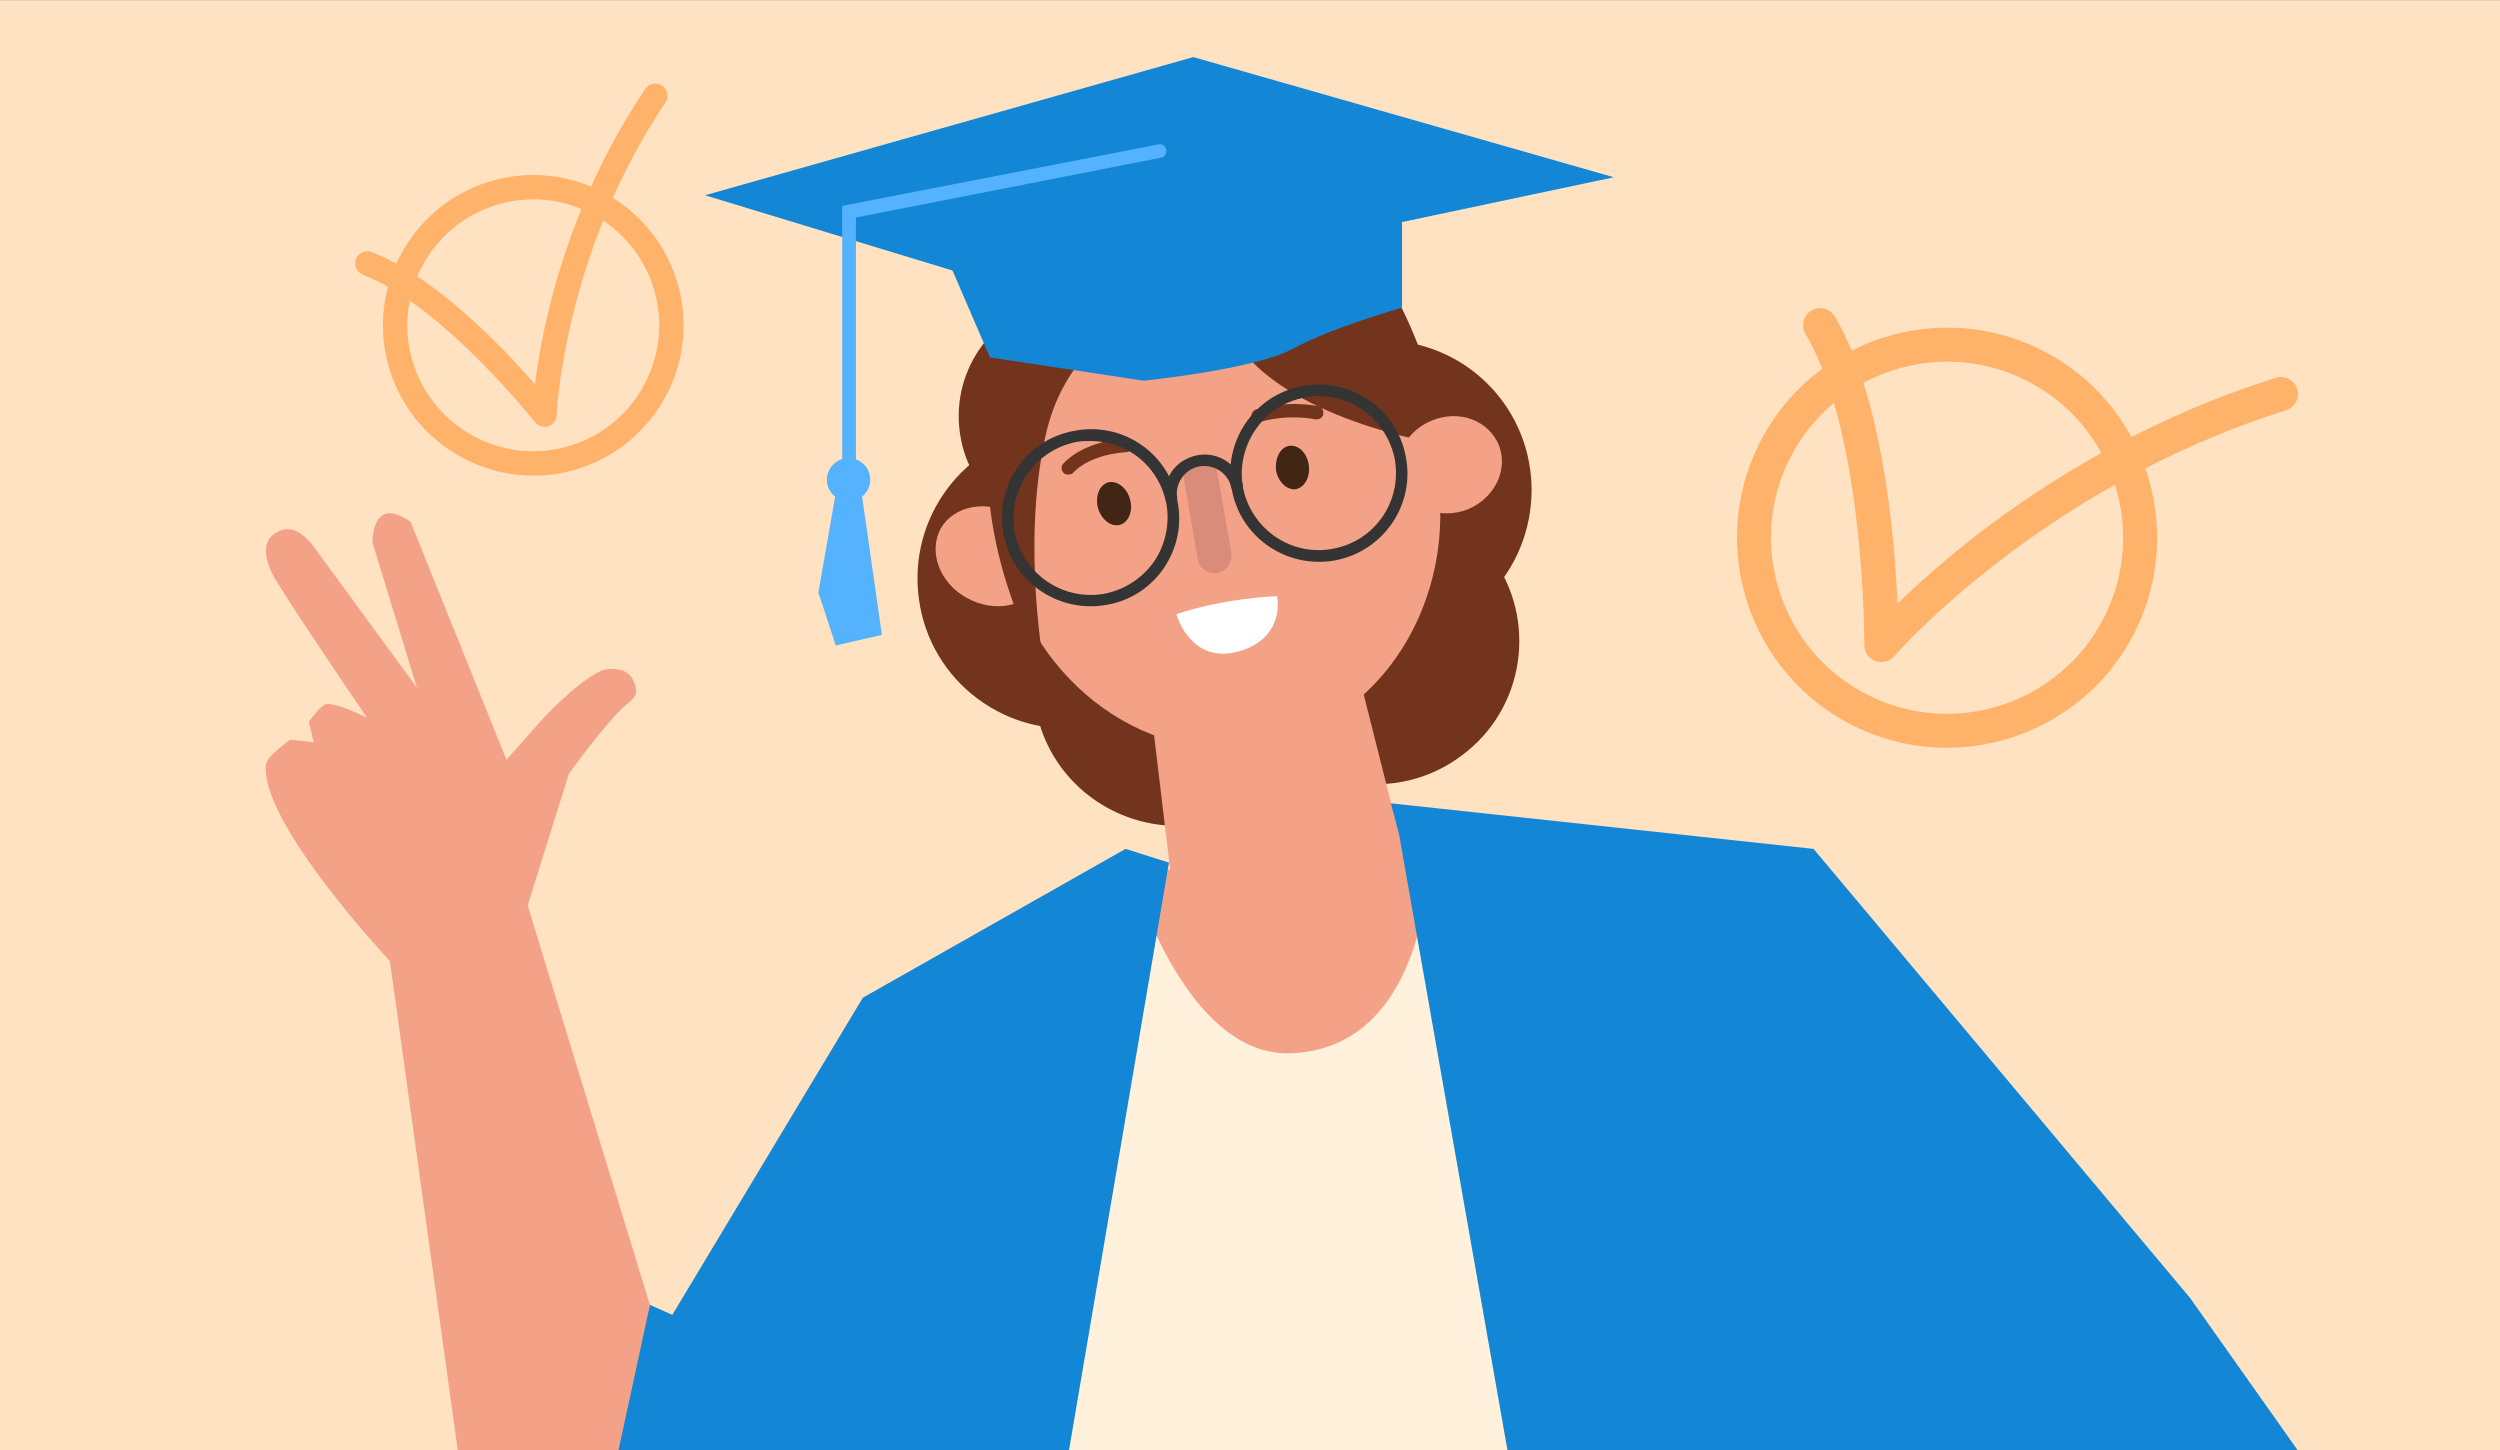 <svg width="400" height="232" viewBox="0 0 400 232" fill="none" xmlns="http://www.w3.org/2000/svg">
<rect x="0" y="0" width="400" height="232" fill="#808080" stroke="none"/>
<g clip-path="url(#clip0_2669_6795)">
<path d="M402.01 0.031H-3V237.581H402.01V0.031Z" fill="#FFE2C2"/>
<path d="M296.499 116.099C279.919 107.809 273.179 87.579 281.469 70.999C289.759 54.419 309.989 47.679 326.569 55.969C343.149 64.259 349.889 84.489 341.599 101.069C333.309 117.649 313.079 124.389 296.499 116.099ZM324.129 60.839C310.239 53.889 293.279 59.539 286.329 73.439C279.379 87.329 285.029 104.289 298.929 111.239C312.819 118.189 329.779 112.539 336.729 98.639C343.679 84.749 338.029 67.789 324.129 60.839Z" fill="#FFB269"/>
<path d="M299.795 105.65C298.875 105.19 298.285 104.24 298.295 103.2C298.295 102.87 298.395 69.6 288.875 53.41C288.115 52.11 288.545 50.45 289.845 49.68C291.145 48.92 292.805 49.35 293.575 50.65C301.215 63.65 303.125 85.6 303.595 96.59C312.395 87.98 333.365 70.12 364.135 60.45C365.565 60 367.095 60.8 367.545 62.23C367.995 63.66 367.195 65.19 365.765 65.64C326.595 77.95 303.315 104.71 303.085 104.98C302.345 105.85 301.135 106.16 300.065 105.76C299.975 105.73 299.885 105.69 299.795 105.64V105.65Z" fill="#FFB269"/>
<path d="M90.384 75.561C77.424 78.351 64.604 70.071 61.814 57.111C59.024 44.151 67.304 31.331 80.264 28.541C93.224 25.751 106.044 34.031 108.834 46.991C111.624 59.951 103.344 72.771 90.384 75.561ZM81.084 32.351C70.224 34.691 63.284 45.431 65.624 56.291C67.964 67.151 78.704 74.091 89.564 71.751C100.424 69.411 107.364 58.671 105.024 47.811C102.684 36.951 91.944 30.011 81.084 32.351Z" fill="#FFB269"/>
<path d="M87.554 68.248C86.834 68.398 86.084 68.138 85.614 67.548C85.464 67.358 70.634 48.748 58.084 43.968C57.084 43.588 56.574 42.458 56.954 41.458C57.334 40.458 58.464 39.948 59.464 40.328C69.544 44.168 80.434 55.568 85.604 61.488C86.664 52.748 90.384 33.388 103.234 14.228C103.834 13.338 105.044 13.098 105.934 13.698C106.824 14.298 107.064 15.508 106.464 16.398C90.104 40.798 89.084 66.148 89.074 66.398C89.044 67.218 88.514 67.928 87.734 68.178C87.664 68.198 87.604 68.218 87.534 68.228L87.554 68.248Z" fill="#FFB269"/>
<path d="M194.577 89.207C196.437 102.337 187.287 114.457 174.157 116.327C161.027 118.187 148.817 109.037 147.037 95.907C145.177 82.777 154.327 70.657 167.457 68.787C180.587 66.927 192.707 76.077 194.577 89.207Z" fill="#73341E"/>
<path d="M191.024 63.955C192.464 74.375 185.264 83.955 174.924 85.395C164.584 86.835 155.014 79.635 153.574 69.205C152.134 58.865 159.334 49.295 169.674 47.855C180.014 46.415 189.584 53.615 191.024 63.955Z" fill="#73341E"/>
<path d="M211.27 81.752C212.71 92.092 205.51 101.662 195.17 103.102C184.75 104.542 175.26 97.342 173.73 87.002C172.29 76.662 179.49 67.092 189.92 65.652C200.26 64.212 209.83 71.412 211.27 81.752Z" fill="#73341E"/>
<path d="M210.93 106.072C212.62 118.532 203.9 130.142 191.44 131.922C178.9 133.612 167.29 124.892 165.59 112.432C163.81 99.892 172.54 88.282 185.08 86.582C197.54 84.802 209.15 93.532 210.93 106.072Z" fill="#73341E"/>
<path d="M201.699 92.684C209.579 103.364 224.579 105.654 235.259 97.854C245.939 89.974 248.229 74.894 240.429 64.214C232.549 53.534 217.549 51.244 206.869 59.134C196.109 67.014 193.819 82.014 201.699 92.694V92.684Z" fill="#73341E"/>
<path d="M186.614 72.172C192.804 80.562 204.664 82.422 213.054 76.152C221.524 69.962 223.304 58.182 217.124 49.712C210.934 41.322 199.074 39.462 190.684 45.732C182.214 51.922 180.434 63.702 186.614 72.172Z" fill="#73341E"/>
<path d="M184.583 99.043C190.773 107.433 202.553 109.213 211.023 103.023C219.413 96.833 221.273 84.973 215.003 76.583C208.813 68.193 197.033 66.333 188.563 72.513C180.173 78.703 178.313 90.563 184.583 99.033V99.043Z" fill="#73341E"/>
<path d="M201.781 116.159C209.241 126.329 223.561 128.529 233.731 120.989C243.981 113.529 246.101 99.209 238.651 89.039C231.201 78.869 216.871 76.669 206.621 84.119C196.451 91.659 194.251 105.979 201.791 116.149L201.781 116.159Z" fill="#73341E"/>
<path d="M160.258 86.835C163.898 108.025 182.458 122.595 201.608 119.295C220.848 115.995 233.468 96.165 229.828 74.975C226.188 53.705 207.708 39.215 188.478 42.515C169.238 45.735 156.618 65.645 160.258 86.835Z" fill="#F3A287"/>
<path d="M166.357 93.453C168.387 89.723 166.527 84.723 162.207 82.353C157.797 79.893 152.627 80.913 150.517 84.553C148.487 88.283 150.347 93.283 154.667 95.653C159.077 98.113 164.247 97.093 166.357 93.453Z" fill="#F3A287"/>
<path d="M217.712 109.211L223.902 133.781L282.452 139.881L252.712 168.101L162.552 183.611L139.922 164.881L187.212 139.041L184.152 113.441L217.712 109.211Z" fill="#F3A287"/>
<path d="M210.85 67.094C211.27 67.014 211.61 66.754 211.7 66.334C211.87 65.744 211.53 65.144 210.94 64.974C210.77 64.974 206.28 63.954 201.03 65.484C200.44 65.654 200.1 66.244 200.27 66.754C200.44 67.344 201.03 67.684 201.63 67.514C206.29 66.154 210.44 67.094 210.44 67.094H210.86" fill="#73341E"/>
<path d="M171.104 75.898C171.354 75.898 171.524 75.818 171.694 75.648C174.664 72.508 180.254 72.348 180.254 72.348C180.844 72.268 181.354 71.838 181.354 71.248C181.274 70.658 180.844 70.148 180.254 70.148C180.004 70.148 173.724 70.398 170.174 74.128C169.754 74.548 169.754 75.228 170.174 75.658C170.424 75.908 170.764 75.998 171.104 75.908" fill="#73341E"/>
<path d="M204.151 75.135C204.401 76.995 205.841 78.435 207.291 78.275C208.731 78.025 209.661 76.325 209.411 74.465C209.161 72.515 207.801 71.165 206.361 71.325C204.921 71.485 203.991 73.185 204.161 75.135" fill="#422615"/>
<path d="M175.682 81.328C176.272 83.188 177.802 84.378 179.242 83.958C180.602 83.538 181.362 81.668 180.772 79.808C180.262 77.948 178.652 76.838 177.302 77.178C175.862 77.598 175.182 79.468 175.692 81.328" fill="#422615"/>
<path d="M204.319 95.391C204.319 95.391 196.019 95.641 188.219 98.271C188.219 98.271 190.249 105.641 197.119 104.461C202.879 103.441 204.999 99.291 204.319 95.391Z" fill="white"/>
<path d="M194.748 91.673C196.278 91.423 197.208 89.983 197.038 88.533L194.748 75.483C194.498 74.043 193.138 73.023 191.608 73.283C190.168 73.533 189.148 74.973 189.408 76.423L191.608 89.393C191.858 90.923 193.298 91.933 194.748 91.683" fill="#DA8C7B"/>
<path d="M231.947 71.329C231.947 71.329 208.897 68.109 199.147 56.579C194.827 51.499 193.467 47.429 193.467 47.429C193.467 47.429 171.777 48.279 167.197 70.139C163.387 87.849 167.197 107.509 167.197 107.509C167.197 107.509 151.777 82.429 160.837 57.679C169.907 32.939 195.077 38.609 195.077 38.609C195.077 38.609 204.907 33.189 215.157 38.019C225.407 42.939 231.937 71.319 231.937 71.319L231.947 71.329Z" fill="#73341E"/>
<path d="M224.148 77.429C225.678 81.409 230.508 83.189 234.828 81.499C239.148 79.719 241.358 75.139 239.828 71.249C238.218 67.269 233.468 65.489 229.148 67.269C224.828 68.959 222.618 73.539 224.148 77.439" fill="#F3A287"/>
<path d="M174.488 97.002C167.878 97.002 161.858 92.342 160.588 85.562C159.058 77.852 164.058 70.392 171.778 68.952C175.508 68.192 179.318 68.952 182.458 71.072C185.598 73.192 187.708 76.412 188.388 80.142C189.148 83.872 188.388 87.602 186.268 90.822C184.148 93.962 180.928 96.072 177.198 96.752C176.268 96.922 175.418 97.002 174.488 97.002ZM174.488 70.562C173.728 70.562 172.958 70.562 172.118 70.732C165.508 72.092 161.098 78.532 162.368 85.222C163.728 91.912 170.168 96.242 176.858 94.972C180.078 94.292 182.878 92.432 184.738 89.722C186.518 87.012 187.198 83.702 186.598 80.482C185.918 77.262 184.138 74.462 181.348 72.602C179.318 71.242 176.938 70.572 174.488 70.572V70.562Z" fill="#343434"/>
<path d="M211.019 89.893C204.409 89.893 198.389 85.233 197.119 78.453C195.589 70.743 200.589 63.283 208.309 61.763C216.019 60.323 223.479 65.323 224.919 73.033C226.449 80.663 221.449 88.113 213.729 89.643C212.799 89.813 211.949 89.893 211.019 89.893ZM211.019 63.373C210.259 63.373 209.489 63.453 208.649 63.623C202.039 64.893 197.629 71.423 198.899 78.113C200.259 84.723 206.699 89.133 213.389 87.773C220.079 86.503 224.409 80.063 223.139 73.363C221.949 67.513 216.779 63.363 211.019 63.363V63.373Z" fill="#343434"/>
<path d="M186.527 80.23C186.187 78.54 186.527 76.93 187.457 75.48C188.387 74.12 189.827 73.189 191.527 72.85C194.917 72.169 198.217 74.379 198.897 77.769L197.037 78.189C196.617 75.73 194.237 74.21 191.867 74.629C190.677 74.879 189.667 75.559 189.067 76.49C188.387 77.51 188.137 78.689 188.387 79.79L186.527 80.21V80.23Z" fill="#343434"/>
<path d="M111.527 255.886L132.797 233.436L173.557 191.406L139.917 161.656L104.157 222.076L97.547 236.826L111.527 255.886Z" fill="#F3A287"/>
<path d="M263.22 290.468L282.46 139.878L228.99 132.078C228.99 132.078 230.43 167.328 206.79 168.518C189.33 169.448 180.86 138.778 180.86 138.778L139.93 161.658L147.98 192.248L141.79 211.988L146.62 295.458" fill="#FFF1DB"/>
<path d="M251.609 298.183L310.759 234.123L254.829 171.243L282.449 139.883L363.809 242.683L275.929 300.553" fill="#F3A287"/>
<path d="M111.532 255.892L113.652 239.702L115.182 227.752L109.082 225.462L84.422 144.872L91.032 123.772C91.032 123.772 96.032 116.822 99.502 113.352C100.772 112.082 102.802 111.492 101.192 108.602C100.172 106.742 97.382 106.822 96.192 107.332C92.042 109.192 86.282 115.632 86.282 115.632L81.032 121.562L65.692 83.512C59.422 79.022 59.592 86.812 59.592 86.812L66.712 110.032L50.952 88.512C47.312 82.832 44.422 85.122 44.422 85.122C40.862 86.732 43.492 91.652 43.492 91.652C44.592 94.112 58.742 114.872 58.742 114.872C58.742 114.872 53.822 112.332 52.132 112.672C51.202 112.922 49.422 115.472 49.422 115.472L50.182 118.772L46.452 118.352C46.452 118.352 42.642 120.982 42.552 122.332C41.532 131.572 62.382 153.772 62.382 153.772L75.942 251.482" fill="#F3A287"/>
<path d="M112.797 31.243L166.867 47.683L258.217 28.363L190.927 9.133L112.797 31.243Z" fill="#1387D6"/>
<path d="M146.781 30.231L158.391 57.181L182.971 60.911C182.971 60.911 200.681 59.131 206.781 55.831C212.971 52.441 224.321 49.221 224.321 49.221V24.141L146.781 30.241V30.231Z" fill="#1387D6"/>
<path d="M129.406 476.73L187.036 138.02L180.086 135.82L138.056 159.63L107.206 210.98L106.696 217.76L99.406 476.73" fill="#1387D6"/>
<path d="M135.85 77.938C135.26 77.938 134.75 77.428 134.75 76.838V32.938L185.34 23.108C185.93 22.938 186.44 23.358 186.61 23.958C186.69 24.548 186.36 25.148 185.76 25.228L136.95 34.808V76.838C136.95 77.428 136.44 77.938 135.85 77.938Z" fill="#54B2FF"/>
<path d="M139.237 76.751C139.237 78.611 137.707 80.221 135.767 80.221C133.827 80.221 132.297 78.611 132.297 76.751C132.297 74.891 133.907 73.281 135.767 73.281C137.627 73.281 139.237 74.811 139.237 76.751Z" fill="#54B2FF"/>
<path d="M133.727 78.867L130.938 94.797L133.727 103.277L141.107 101.577L137.887 79.117L133.727 78.867Z" fill="#54B2FF"/>
<path d="M252.629 296.991L223.899 133.781L222.539 128.531L290.169 135.821L350.419 207.681L374.309 241.491L319.569 315.641" fill="#1387D6"/>
<path d="M280.418 261.229L307.707 233.779L277.367 198.609L266.688 281.829" fill="#1387D6"/>
<path d="M120.432 312.331L115.172 213.781L103.992 208.781L83.742 302.331" fill="#1387D6"/>
</g>
<defs>
<clipPath id="clip0_2669_6795">
<rect width="400" height="232" fill="white"/>
</clipPath>
</defs>
</svg>
